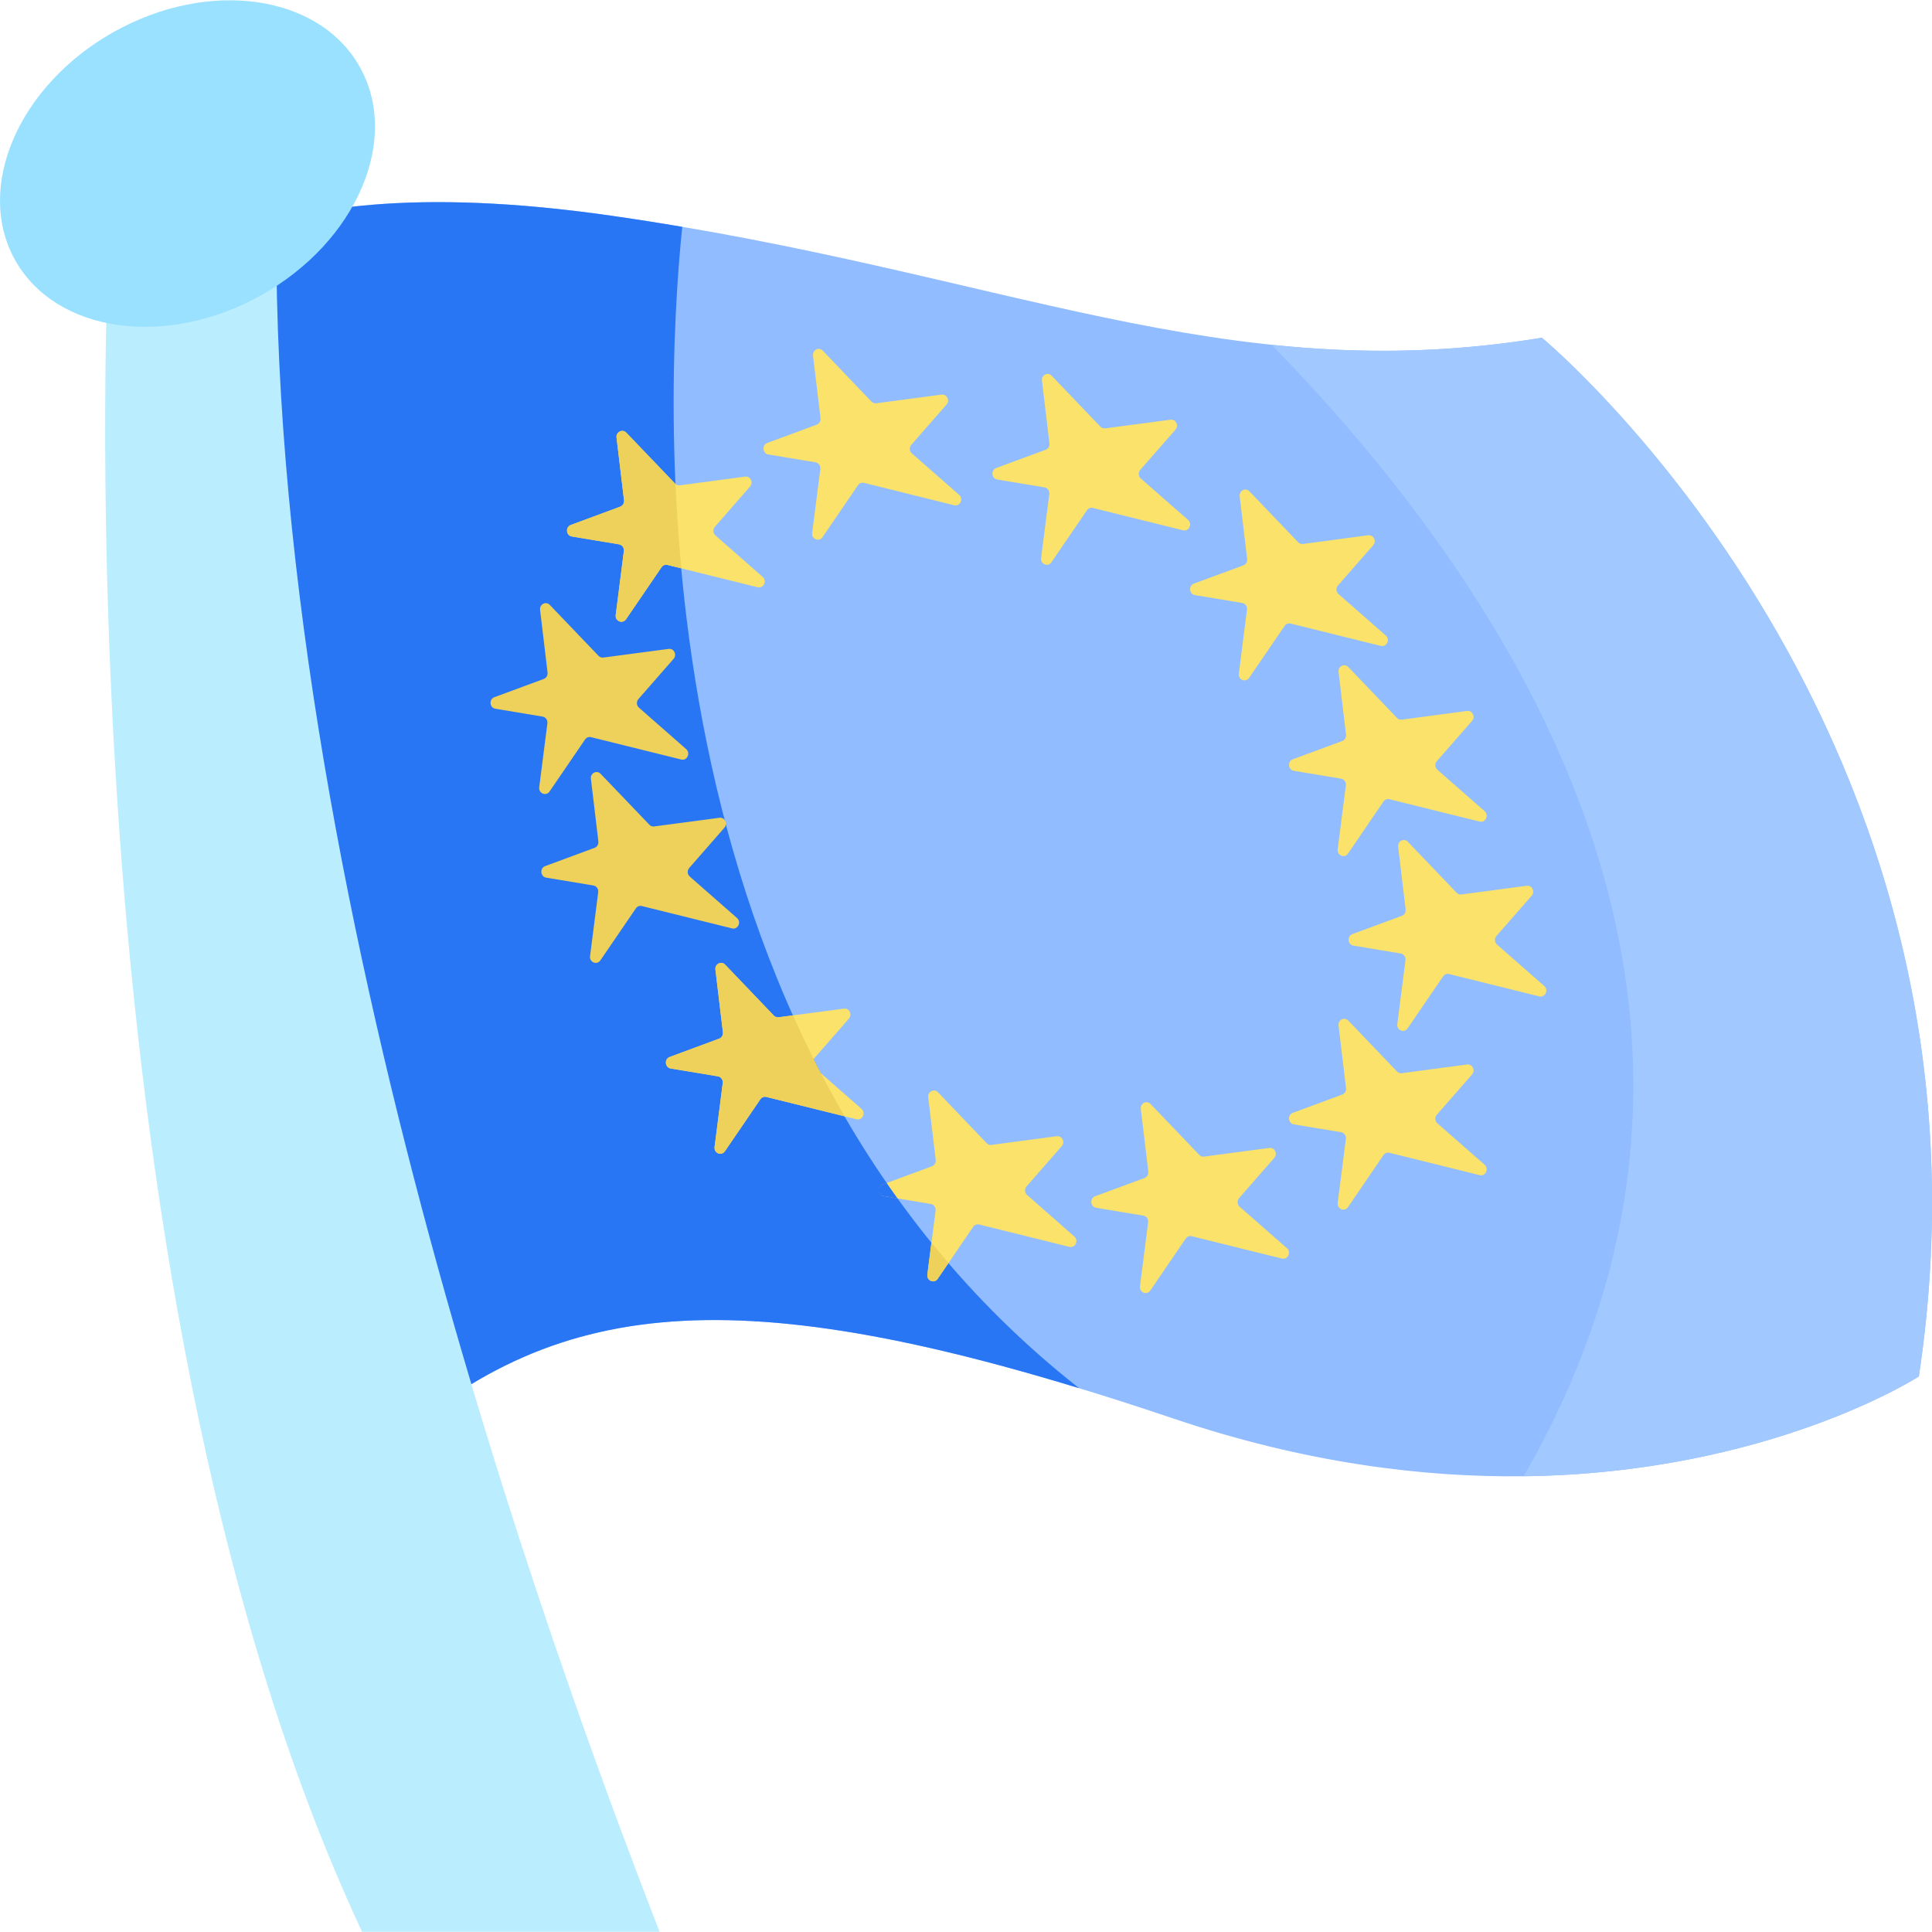 <svg width="60" height="60" viewBox="0 0 60 60" fill="none" xmlns="http://www.w3.org/2000/svg">
<g clip-path="url(#clip0_640_5596)">
<path d="M59.59 42.746C59.59 42.746 54.954 45.754 47.316 45.846C44.167 45.885 40.507 45.427 36.453 44.058C35.431 43.713 34.452 43.397 33.514 43.112C21.718 39.51 16.395 40.558 11.072 45.849L4.703 9.241C4.703 9.241 6.766 4.947 18.971 6.697C31.135 8.438 37.976 12.114 47.884 10.489C47.884 10.489 62.614 22.683 59.59 42.746Z" fill="#91BCFF"/>
<path d="M33.514 43.112C21.718 39.51 16.395 40.558 11.072 45.849L4.703 9.241C4.703 9.241 6.766 4.947 18.971 6.697C19.729 6.806 20.468 6.922 21.188 7.045C20.615 12.622 19.701 32.275 33.514 43.112Z" fill="#2976F5"/>
<path d="M32.359 11.821C32.43 12.433 32.547 13.402 32.591 13.769C32.601 13.856 32.553 13.938 32.474 13.967L30.939 14.534C30.765 14.598 30.788 14.862 30.97 14.892L32.438 15.136C32.533 15.152 32.598 15.244 32.586 15.344L32.332 17.33C32.308 17.522 32.545 17.62 32.653 17.462L33.755 15.848C33.797 15.786 33.87 15.757 33.94 15.775L36.741 16.469C36.923 16.514 37.04 16.273 36.897 16.147L35.428 14.859C35.351 14.791 35.343 14.669 35.412 14.592L36.505 13.343C36.617 13.215 36.516 13.012 36.352 13.034L34.322 13.303C34.268 13.31 34.213 13.29 34.174 13.25L32.66 11.668C32.541 11.544 32.338 11.646 32.359 11.821Z" fill="#FAE26B"/>
<path d="M25.249 11.043C25.321 11.655 25.437 12.624 25.482 12.991C25.492 13.077 25.443 13.159 25.364 13.188L23.829 13.756C23.656 13.82 23.679 14.084 23.86 14.114L25.328 14.358C25.423 14.374 25.489 14.466 25.476 14.566L25.223 16.552C25.198 16.743 25.436 16.841 25.543 16.684L26.645 15.069C26.687 15.008 26.761 14.979 26.831 14.996L29.632 15.691C29.814 15.736 29.93 15.494 29.787 15.368L28.319 14.081C28.242 14.013 28.234 13.891 28.302 13.813L29.396 12.564C29.507 12.437 29.406 12.233 29.242 12.255L27.213 12.524C27.159 12.532 27.104 12.512 27.065 12.472L25.551 10.89C25.432 10.765 25.229 10.868 25.249 11.043Z" fill="#FAE26B"/>
<path d="M23.53 18.238C20.79 17.56 21.298 17.686 20.729 17.544C20.659 17.526 20.585 17.555 20.544 17.616L19.442 19.231C19.334 19.389 19.097 19.29 19.122 19.099L19.375 17.113C19.388 17.014 19.322 16.921 19.226 16.905L17.759 16.661C17.577 16.631 17.555 16.367 17.728 16.303L19.262 15.735C19.341 15.707 19.39 15.624 19.38 15.537C19.335 15.17 19.218 14.202 19.147 13.59C19.127 13.415 19.33 13.312 19.45 13.437L20.964 15.019C21.006 15.062 21.06 15.078 21.111 15.072L23.141 14.802C23.305 14.781 23.406 14.984 23.293 15.111L22.201 16.361C22.133 16.439 22.14 16.56 22.218 16.627L23.685 17.916C23.829 18.041 23.712 18.283 23.53 18.238Z" fill="#FAE26B"/>
<path d="M16.773 18.939C16.844 19.552 16.961 20.52 17.005 20.887C17.015 20.974 16.967 21.056 16.888 21.085L15.353 21.652C15.179 21.717 15.202 21.98 15.384 22.01L16.852 22.255C16.947 22.27 17.012 22.363 17 22.462L16.746 24.448C16.722 24.64 16.959 24.738 17.067 24.58L18.169 22.966C18.211 22.904 18.284 22.875 18.354 22.893L21.155 23.587C21.337 23.633 21.454 23.391 21.311 23.265L19.843 21.977C19.765 21.909 19.758 21.788 19.826 21.71L20.919 20.461C21.031 20.333 20.93 20.13 20.766 20.152L18.736 20.421C18.682 20.428 18.627 20.409 18.588 20.368L17.074 18.786C16.955 18.662 16.752 18.765 16.773 18.939Z" fill="#EDD15A"/>
<path d="M18.351 24.184C18.422 24.797 18.539 25.765 18.583 26.132C18.593 26.219 18.545 26.301 18.466 26.33L16.931 26.898C16.757 26.962 16.78 27.225 16.962 27.256L18.43 27.5C18.525 27.515 18.59 27.608 18.578 27.707L18.325 29.693C18.3 29.885 18.538 29.983 18.645 29.825L19.747 28.211C19.789 28.149 19.862 28.121 19.932 28.138L22.734 28.832C22.916 28.878 23.032 28.636 22.889 28.51L21.421 27.222C21.343 27.154 21.336 27.033 21.404 26.955L22.497 25.706C22.609 25.578 22.508 25.375 22.344 25.397L20.314 25.666C20.26 25.673 20.205 25.654 20.167 25.613L18.653 24.032C18.533 23.907 18.33 24.01 18.351 24.184Z" fill="#EDD15A"/>
<path d="M26.601 34.76C26.121 34.642 26.677 34.779 23.799 34.066C23.73 34.048 23.656 34.076 23.614 34.138L22.512 35.753C22.404 35.911 22.168 35.812 22.192 35.621L22.446 33.635C22.457 33.535 22.393 33.443 22.297 33.427L20.83 33.183C20.648 33.153 20.624 32.889 20.799 32.825L22.333 32.257C22.412 32.227 22.461 32.146 22.451 32.059C22.406 31.692 22.289 30.724 22.218 30.111C22.198 29.937 22.401 29.834 22.52 29.959L24.033 31.541C24.072 31.581 24.128 31.601 24.182 31.593C24.755 31.516 24.396 31.564 26.212 31.324C26.375 31.302 26.477 31.506 26.364 31.633C24.921 33.283 25.352 32.8 25.268 32.886C25.203 32.963 25.212 33.083 25.287 33.149C25.579 33.406 25.318 33.177 26.756 34.437C26.899 34.564 26.783 34.805 26.601 34.76Z" fill="#FAE26B"/>
<path d="M33.21 38.722L30.408 38.028C30.338 38.01 30.265 38.04 30.223 38.101C29.321 39.424 29.57 39.059 29.122 39.715C29.015 39.873 28.777 39.775 28.801 39.583C28.953 38.388 28.895 38.844 29.055 37.598C29.068 37.498 29.002 37.405 28.906 37.39C27.682 37.185 27.975 37.234 27.439 37.145C27.256 37.115 27.234 36.852 27.408 36.787C27.57 36.727 27.304 36.825 28.942 36.22C29.021 36.191 29.07 36.108 29.06 36.022C29.016 35.655 28.898 34.686 28.827 34.075C28.806 33.899 29.009 33.797 29.13 33.921L30.643 35.503C30.682 35.543 30.737 35.563 30.791 35.556L32.821 35.286C32.985 35.266 33.086 35.468 32.973 35.595L31.881 36.845C31.812 36.923 31.82 37.044 31.898 37.112L33.365 38.401C33.508 38.526 33.392 38.768 33.21 38.722Z" fill="#FAE26B"/>
<path d="M35.429 34.438C35.5 35.05 35.617 36.019 35.661 36.386C35.672 36.472 35.623 36.554 35.544 36.584L34.009 37.151C33.835 37.215 33.859 37.479 34.04 37.509L35.508 37.753C35.603 37.769 35.669 37.861 35.656 37.961L35.403 39.947C35.378 40.139 35.616 40.236 35.723 40.079L36.825 38.464C36.867 38.403 36.94 38.374 37.01 38.392L39.812 39.086C39.994 39.131 40.11 38.889 39.967 38.764L38.499 37.476C38.421 37.408 38.414 37.286 38.482 37.208L39.575 35.959C39.687 35.832 39.586 35.629 39.422 35.65L37.393 35.919C37.338 35.927 37.284 35.907 37.245 35.867L35.731 34.285C35.611 34.16 35.408 34.263 35.429 34.438Z" fill="#FAE26B"/>
<path d="M41.57 31.847C41.641 32.459 41.758 33.428 41.802 33.795C41.812 33.882 41.764 33.963 41.685 33.992L40.15 34.56C39.976 34.624 39.999 34.888 40.181 34.918L41.649 35.162C41.744 35.178 41.809 35.27 41.797 35.37L41.543 37.356C41.519 37.548 41.756 37.645 41.864 37.488L42.965 35.873C43.007 35.812 43.081 35.783 43.151 35.801L45.952 36.495C46.134 36.54 46.251 36.298 46.107 36.173L44.639 34.885C44.562 34.817 44.554 34.695 44.623 34.618L45.716 33.368C45.828 33.241 45.727 33.038 45.563 33.059L43.533 33.329C43.479 33.336 43.424 33.316 43.385 33.276L41.871 31.694C41.752 31.57 41.549 31.672 41.57 31.847Z" fill="#FAE26B"/>
<path d="M43.421 26.296C43.493 26.909 43.609 27.877 43.653 28.244C43.664 28.331 43.615 28.413 43.536 28.442L42.001 29.009C41.828 29.073 41.851 29.337 42.032 29.367L43.5 29.612C43.595 29.627 43.661 29.72 43.648 29.819L43.395 31.805C43.37 31.997 43.608 32.095 43.715 31.937L44.817 30.323C44.859 30.261 44.932 30.232 45.003 30.25L47.804 30.944C47.986 30.989 48.102 30.748 47.959 30.622L46.491 29.334C46.414 29.266 46.406 29.145 46.474 29.067L47.568 27.818C47.679 27.69 47.578 27.487 47.414 27.509L45.385 27.778C45.33 27.785 45.276 27.766 45.237 27.725L43.723 26.143C43.604 26.019 43.401 26.121 43.421 26.296Z" fill="#FAE26B"/>
<path d="M41.57 20.867C41.641 21.479 41.758 22.448 41.802 22.815C41.812 22.902 41.764 22.983 41.685 23.013L40.15 23.58C39.976 23.644 39.999 23.908 40.181 23.938L41.649 24.183C41.744 24.198 41.809 24.29 41.797 24.39L41.543 26.376C41.519 26.568 41.756 26.666 41.864 26.508L42.965 24.893C43.007 24.832 43.081 24.803 43.151 24.821L45.952 25.515C46.134 25.56 46.251 25.319 46.107 25.193L44.639 23.905C44.562 23.837 44.554 23.715 44.623 23.638L45.716 22.389C45.828 22.261 45.727 22.058 45.563 22.079L43.533 22.349C43.479 22.356 43.424 22.337 43.385 22.296L41.871 20.714C41.752 20.59 41.549 20.692 41.57 20.867Z" fill="#FAE26B"/>
<path d="M38.499 15.411C38.571 16.023 38.687 16.992 38.731 17.359C38.742 17.445 38.693 17.527 38.614 17.557L37.079 18.124C36.906 18.188 36.929 18.452 37.111 18.482L38.578 18.726C38.673 18.742 38.739 18.834 38.726 18.934L38.473 20.92C38.449 21.112 38.686 21.209 38.793 21.052L39.895 19.438C39.937 19.376 40.011 19.347 40.081 19.365L42.882 20.059C43.064 20.104 43.181 19.862 43.037 19.737L41.569 18.449C41.492 18.381 41.484 18.259 41.552 18.182L42.646 16.933C42.757 16.805 42.656 16.602 42.492 16.623L40.463 16.893C40.408 16.9 40.354 16.88 40.315 16.84L38.801 15.258C38.682 15.133 38.479 15.236 38.499 15.411Z" fill="#FAE26B"/>
<path d="M11.244 59.994C1.624 39.397 3.394 7.177 3.394 7.177L7.965 3.247L8.582 7.175C8.483 28.797 18.105 53.821 20.483 59.994" fill="#BAEDFE"/>
<path d="M8.115 9.166C11.07 7.509 12.44 4.336 11.174 2.079C9.909 -0.178 6.487 -0.664 3.531 0.993C0.576 2.651 -0.794 5.824 0.471 8.081C1.737 10.338 5.159 10.824 8.115 9.166Z" fill="#9AE1FF"/>
<path d="M20.729 17.544C20.659 17.526 20.585 17.555 20.544 17.616L19.442 19.231C19.334 19.389 19.097 19.29 19.122 19.099L19.375 17.113C19.388 17.014 19.322 16.921 19.226 16.905L17.759 16.661C17.577 16.631 17.555 16.367 17.728 16.303L19.262 15.735C19.341 15.707 19.39 15.624 19.38 15.537C19.335 15.17 19.218 14.202 19.147 13.59C19.127 13.415 19.33 13.312 19.45 13.437C20.975 15.03 20.925 14.979 20.979 15.033C21.018 15.872 21.075 16.747 21.159 17.651L20.729 17.544Z" fill="#EDD15A"/>
<path d="M26.23 34.668L23.799 34.066C23.73 34.048 23.656 34.076 23.614 34.138L22.512 35.753C22.404 35.911 22.168 35.812 22.192 35.621L22.446 33.635C22.457 33.535 22.393 33.443 22.297 33.427L20.83 33.183C20.648 33.153 20.624 32.889 20.799 32.825L22.333 32.257C22.412 32.227 22.461 32.146 22.451 32.059C22.406 31.692 22.289 30.724 22.218 30.111C22.198 29.937 22.401 29.834 22.52 29.959L24.033 31.541C24.072 31.581 24.128 31.601 24.182 31.593L24.628 31.533C25.065 32.518 25.598 33.578 26.23 34.668Z" fill="#EDD15A"/>
<path d="M27.535 36.737C27.645 36.898 27.759 37.059 27.874 37.219L27.431 37.145C27.248 37.116 27.227 36.852 27.4 36.787L27.535 36.737Z" fill="#2976F5"/>
<path d="M29.455 39.223L29.119 39.715C29.012 39.873 28.774 39.775 28.799 39.583L28.925 38.588C29.099 38.801 29.274 39.013 29.455 39.223Z" fill="#EDD15A"/>
<path d="M59.593 42.746C59.593 42.746 54.957 45.754 47.319 45.846C56.034 30.715 46.03 17.416 39.492 10.708C42.164 10.988 44.883 10.982 47.886 10.489C47.886 10.489 62.617 22.683 59.593 42.746Z" fill="#A1C8FF"/>
</g>
<defs>
<clipPath id="clip0_640_5596">
<rect width="60" height="60" fill="white"/>
</clipPath>
</defs>
</svg>

